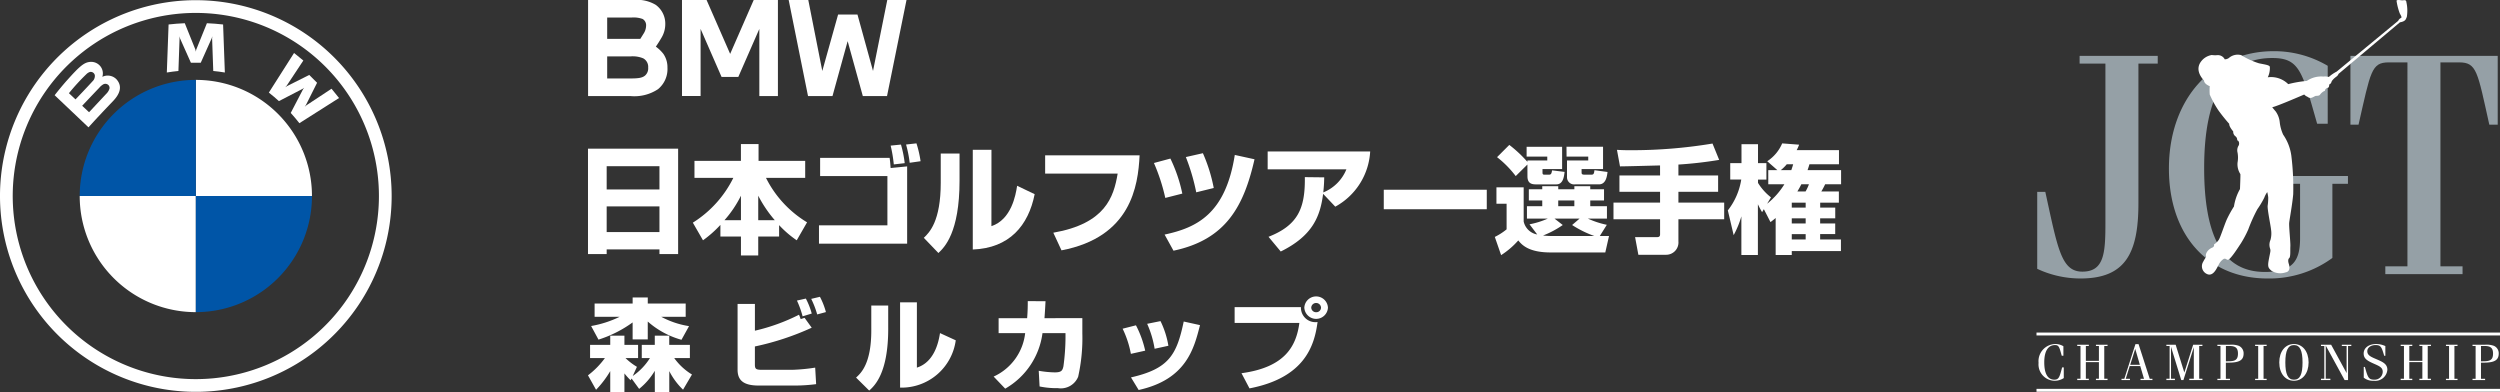 <svg id="グループ_38729" data-name="グループ 38729" xmlns="http://www.w3.org/2000/svg" xmlns:xlink="http://www.w3.org/1999/xlink" width="242.178" height="38" viewBox="0 0 242.178 38">
  <rect x="0" y="0" width="242.178" height="38" fill="#333333" stroke="none"/>
  <defs>
    <clipPath id="clip-path">
      <rect id="長方形_33860" data-name="長方形 33860" width="242.178" height="38" fill="none"/>
    </clipPath>
  </defs>
  <path id="パス_120994" data-name="パス 120994" d="M56.959,14.4h8.732V24.613H63.882v-.452H58.769v.452h-1.81Zm6.923,1.7H58.769v2.251h5.113Zm0,3.892H58.769v2.488h5.113Z" fill="#fff"/>
  <g id="グループ_38728" data-name="グループ 38728">
    <g id="グループ_38727" data-name="グループ 38727" clip-path="url(#clip-path)">
      <path id="パス_120995" data-name="パス 120995" d="M69.786,21.785A10.87,10.87,0,0,1,68.1,23.278l-.984-1.708a10.718,10.718,0,0,0,3.925-4.343H67.274V15.586h4.5V13.958h1.708v1.628H78v1.641H74.2a10.525,10.525,0,0,0,3.981,4.31l-1,1.741a9.987,9.987,0,0,1-1.708-1.47v1.108H73.451v1.833H71.777V22.916H69.786Zm1.991-.452V18.957a10.7,10.7,0,0,1-1.6,2.376Zm3.28,0a12.072,12.072,0,0,1-1.606-2.376v2.376Z" fill="#fff"/>
      <path id="パス_120996" data-name="パス 120996" d="M86.176,15.293c.046.248.08.724.1.984l1.6-.158v7.488h-8.54V21.831h6.628V17.058H79.446V15.293Zm.407.634a13.421,13.421,0,0,0-.305-1.822l1-.1a10.9,10.9,0,0,1,.362,1.8Zm1.539-.159A11.407,11.407,0,0,0,87.771,14l1.007-.113a10.692,10.692,0,0,1,.4,1.731Z" fill="#fff"/>
      <path id="パス_120997" data-name="パス 120997" d="M92.952,17.509c0,5.023-1.46,6.448-2.048,7l-1.413-1.471c.531-.509,1.64-1.584,1.64-5.339V14.874h1.821Zm3.088,4.4c1.934-.645,2.353-3.009,2.489-3.914l1.7.815c-.61,3.042-2.443,5.226-5.995,5.361v-9.66h1.81Z" fill="#fff"/>
      <path id="パス_120998" data-name="パス 120998" d="M110.395,15.044c-.147,3-.848,7.929-7.567,9.207l-.792-1.708c5.034-.882,5.848-3.438,6.233-5.724h-7.025V15.044Z" fill="#fff"/>
      <path id="パス_120999" data-name="パス 120999" d="M112.883,19.173a18.289,18.289,0,0,0-1.1-3.383l1.595-.429a14.522,14.522,0,0,1,1.154,3.393Zm-.067,3.551c3.1-.667,5.9-1.979,6.8-7.714l1.911.419c-1.028,4.513-2.737,7.782-7.85,8.857Zm3.065-4.094a19.9,19.9,0,0,0-1.006-3.416l1.651-.373a15.527,15.527,0,0,1,1.051,3.37Z" fill="#fff"/>
      <path id="パス_121000" data-name="パス 121000" d="M122.883,22.939c2.851-1.12,3.563-2.76,3.518-5.78l1.878.022c-.011.4-.011.69-.091,1.459a4.055,4.055,0,0,0,2.24-2.239H122.8V14.67h9.931a6.5,6.5,0,0,1-3.381,5.35l-1.177-1.243c-.283,2.149-.984,4.049-4.106,5.587Z" fill="#fff"/>
      <rect id="長方形_33859" data-name="長方形 33859" width="9.977" height="1.889" transform="translate(134.048 18.38)" fill="#fff"/>
      <path id="パス_121001" data-name="パス 121001" d="M154.975,22.861h.893l-.361,1.594H150.2c-2.172,0-2.806-.78-3.123-1.164a7.852,7.852,0,0,1-1.662,1.424l-.611-1.764a5.889,5.889,0,0,0,1.142-.735V19.738h-.984V18.144H147.6v3.313a1.632,1.632,0,0,0,1.313,1.257l-.747-.985a8.115,8.115,0,0,0,1.776-.555h-2.025v-1.2H149.4v-.556h-1.3V18.336h1.3v-.3h1.55v.3h1.561v-.3h1.539v.3h1.334v1.085h-1.334v.556h1.617v1.2h-1.844a8.443,8.443,0,0,0,1.832.6Zm-7.013-6.924-1.132,1.121a9.874,9.874,0,0,0-1.809-1.834l1.187-1.186a12.363,12.363,0,0,1,1.754,1.64v-.136h1.923v-.374h-2v-.949h3.439v2.159h-1.9v.329c0,.125.012.215.188.215h.435c.226,0,.249-.124.305-.419l1.211.147c-.056.476-.148,1.21-.792,1.21h-2.018c-.479,0-.787-.181-.787-.78Zm5.056,5.237h-2.432l.8.623a9.018,9.018,0,0,1-1.912,1.019,8.872,8.872,0,0,0,1.1.045h3.869a10.274,10.274,0,0,1-2.151-1.064Zm-2.07-1.2h1.561v-.556h-1.561Zm.8-5.758h3.541v2.159H153.21v.317c0,.114,0,.227.261.227h.712c.215,0,.238-.147.272-.431l1.267.171c-.046.373-.136,1.2-.826,1.2h-2.307a.692.692,0,0,1-.792-.667V15.542h2.058v-.374h-2.1Z" fill="#fff"/>
      <path id="パス_121002" data-name="パス 121002" d="M160.811,16.027c-.554.011-3.269.09-3.88.09l-.294-1.6c.43.022.747.034,1.256.034a47.715,47.715,0,0,0,8-.645l.645,1.583a38.942,38.942,0,0,1-3.948.452V17h3.846v1.582h-3.846v1.043h4.434v1.616h-4.434v2.139a1.191,1.191,0,0,1-1.188,1.3h-2.692l-.317-1.706h2.07c.193,0,.351-.023.351-.272v-1.46H156.3V19.626h4.513V18.583h-3.936V17h3.936Z" fill="#fff"/>
      <path id="パス_121003" data-name="パス 121003" d="M176.806,17.848a7.559,7.559,0,0,1-.373.7h1.7v1.084h-1.81v.477h1.459v1.039H176.32v.5h1.459v1.028H176.32V23.2h2.014v1.119h-4.763V24.7H172.01V21.117c-.169.147-.26.215-.5.4l-.644-1.256-.17.294a8.582,8.582,0,0,1-.407-.769V24.7h-1.6V20.959a9.283,9.283,0,0,1-.747,1.821l-.565-2.4a6.441,6.441,0,0,0,1.3-2.987H167.61V15.8H168.7V13.969h1.6V15.8h.814v1.6h-.814v.317a5.3,5.3,0,0,0,1.256,1.4l-.373.621a7.435,7.435,0,0,0,1.674-1.889h-1.562V16.481h.882l-.984-.861a3.873,3.873,0,0,0,1.449-1.73l1.639.125a3.637,3.637,0,0,1-.237.531h4.1v1.368h-2.862c-.068.227-.068.238-.181.567h3.247v1.367Zm-3.28-1.367c.1-.284.124-.375.181-.567h-.622a4.087,4.087,0,0,1-.577.567Zm.045,3.631h1.346v-.477h-1.346Zm0,1.538h1.346v-.5h-1.346Zm0,1.55h1.346v-.522h-1.346Zm.928-5.352c-.079.159-.17.34-.385.7h.792a4.037,4.037,0,0,0,.328-.7Z" fill="#fff"/>
      <path id="パス_121004" data-name="パス 121004" d="M63.43,35.922a6.449,6.449,0,0,1-1.516,1.75l-.733-1.006-.092.173a6.643,6.643,0,0,1-.6-.666V38H59.115v-2.05a9.536,9.536,0,0,1-1.374,1.808l-.783-1.4A7.968,7.968,0,0,0,58.6,34.685H57.161V33.408h1.954v-.889h1.374v.889h1.323v1.277H60.591a5.954,5.954,0,0,0,1.109.85l-.407.889a5.914,5.914,0,0,0,1.669-1.739h-.793V33.408H63.43v-.889h1.4v.889h2v1.277H65.312a5.811,5.811,0,0,0,1.72,1.594l-.864,1.47a6.708,6.708,0,0,1-1.334-1.8V38h-1.4Zm-6.167-4.341a10.274,10.274,0,0,0,2.757-.889H57.6V29.406h3.684v-.589h1.466v.589h3.673v1.286H64.061a8.376,8.376,0,0,0,2.687.9l-.733,1.324a8.262,8.262,0,0,1-3.266-1.769v1.731H61.283V31.233A11.531,11.531,0,0,1,57.976,32.9Z" fill="#fff"/>
      <path id="パス_121005" data-name="パス 121005" d="M73.129,29.444v2.591A18.624,18.624,0,0,0,77.4,30.488c.051.116.062.145.164.425l.376-.125.692.957a26.072,26.072,0,0,1-5.505,1.817v1.75c0,.435.112.512.682.512h2.941a17.7,17.7,0,0,0,2.218-.212l.092,1.6a16.075,16.075,0,0,1-2.025.136H73.485c-1.587,0-2.035-.609-2.035-1.547V29.444Zm4.62,1.2a8.942,8.942,0,0,0-.549-1.528l.864-.193a7.191,7.191,0,0,1,.57,1.45Zm1.414-.184a8.766,8.766,0,0,0-.58-1.508l.845-.2a7.018,7.018,0,0,1,.58,1.48Z" fill="#fff"/>
      <path id="パス_121006" data-name="パス 121006" d="M86.042,31.851c0,4.293-1.312,5.511-1.842,5.984l-1.272-1.257c.478-.434,1.475-1.353,1.475-4.562V29.6h1.639Zm2.778,3.761c1.74-.551,2.117-2.572,2.239-3.345l1.526.7a5.3,5.3,0,0,1-5.393,4.582V29.289H88.82Z" fill="#fff"/>
      <path id="パス_121007" data-name="パス 121007" d="M104.848,30.817V32.3a17.152,17.152,0,0,1-.407,4.2,1.815,1.815,0,0,1-1.964,1.1,8.046,8.046,0,0,1-1.771-.164l-.082-1.518a9.852,9.852,0,0,0,1.547.155c.641,0,.753-.165.845-.59a21.266,21.266,0,0,0,.2-2.717v-.493h-2.229a7.286,7.286,0,0,1-3.612,5.376l-1.12-1.17a5.26,5.26,0,0,0,3.053-4.206H96.737v-1.45H99.5c.061-.754.061-1.267.061-1.653l1.72.01c-.021.454-.051.956-.1,1.643Z" fill="#fff"/>
      <path id="パス_121008" data-name="パス 121008" d="M109.55,34.278a9.541,9.541,0,0,0-.8-2.436l1.292-.329a9.965,9.965,0,0,1,.895,2.456Zm.01,2.282c3.674-.841,4.427-2.175,5.109-5.414l1.577.348c-.58,2.281-1.333,5.269-5.943,6.284Zm2.29-2.775a9.652,9.652,0,0,0-.723-2.417l1.293-.261a8.581,8.581,0,0,1,.763,2.388Z" fill="#fff"/>
      <path id="パス_121009" data-name="パス 121009" d="M126.024,29.754a1.4,1.4,0,0,0,1.609,1.44c-.3,2.3-1.252,5.4-6.594,6.429l-.774-1.47c4.305-.58,5.312-2.707,5.607-4.872H119.6V29.754Zm2.616.048a1.146,1.146,0,0,1-2.289,0,1.146,1.146,0,0,1,2.289,0m-1.618,0a.464.464,0,0,0,.479.444.455.455,0,0,0,.468-.444.474.474,0,0,0-.947,0" fill="#fff"/>
      <path id="パス_121010" data-name="パス 121010" d="M18.971.018A18.97,18.97,0,1,0,37.94,18.988,18.971,18.971,0,0,0,18.971.018m17.736,18.97A17.737,17.737,0,1,1,18.971,1.252,17.736,17.736,0,0,1,36.707,18.988" fill="#fff"/>
      <path id="パス_121011" data-name="パス 121011" d="M28.164,10.94c.257.277.629.723.837.994l3.842-2.439c-.192-.251-.5-.632-.727-.9L29.684,10.2l-.166.143.124-.181,1.074-2.144-.759-.759L27.813,8.336l-.181.124.144-.167,1.609-2.431c-.283-.241-.555-.462-.9-.73L26.044,8.97c.309.238.716.587.975.825l2.3-1.191.147-.108-.108.147Z" fill="#fff"/>
      <path id="パス_121012" data-name="パス 121012" d="M19.448,6.076,20.5,3.725l.067-.208-.019.218.111,3.141c.368.035.748.086,1.123.148l-.17-4.653c-.525-.058-1.047-.1-1.569-.122L19.006,4.816l-.036.19-.036-.19L17.9,2.249c-.522.022-1.044.064-1.569.122L16.16,7.024c.376-.062.756-.113,1.124-.148l.11-3.141-.019-.218.067.208,1.05,2.351Z" fill="#fff"/>
      <path id="パス_121013" data-name="パス 121013" d="M10.958,9.784c.606-.639.951-1.378.343-2.083a1.18,1.18,0,0,0-1.345-.277l-.045.018.015-.04A1.109,1.109,0,0,0,9.543,6.24,1.145,1.145,0,0,0,8.694,6c-.57.058-1.009.447-2.2,1.779-.359.4-.884,1.035-1.2,1.446l3.278,3.11c1.089-1.2,1.532-1.652,2.388-2.554m-4.277-.76a20.4,20.4,0,0,1,1.68-1.831A.892.892,0,0,1,8.7,6.974a.406.406,0,0,1,.487.315.721.721,0,0,1-.243.606c-.35.394-1.629,1.733-1.629,1.733l-.638-.6m1.283,1.217S9.211,8.923,9.618,8.5a1.5,1.5,0,0,1,.377-.324.426.426,0,0,1,.441.01.388.388,0,0,1,.167.41,1.205,1.205,0,0,1-.322.505L8.628,10.871Z" fill="#fff"/>
      <path id="パス_121014" data-name="パス 121014" d="M30.22,18.988H18.971V7.739A11.243,11.243,0,0,1,30.22,18.988" fill="#fff"/>
      <path id="パス_121015" data-name="パス 121015" d="M18.97,18.988V30.237A11.243,11.243,0,0,1,7.721,18.988Z" fill="#fff"/>
      <path id="パス_121016" data-name="パス 121016" d="M18.97,7.739V18.988H7.721A11.243,11.243,0,0,1,18.97,7.739" fill="#0055a7"/>
      <path id="パス_121017" data-name="パス 121017" d="M30.22,18.988A11.243,11.243,0,0,1,18.971,30.237V18.988Z" fill="#0055a7"/>
      <path id="パス_121018" data-name="パス 121018" d="M199.724,34.463c-.22-.787-.263-1.036-.643-1.036-.671,0-1.051.572-1.051,1.676s.342,1.676.976,1.676c.46,0,.514-.3.754-1.187h.16v1.034a1.636,1.636,0,0,1-.865.26,1.587,1.587,0,0,1-1.577-1.735,1.666,1.666,0,0,1,1.606-1.826,1.485,1.485,0,0,1,.8.216v.922Z" fill="#fff"/>
      <path id="パス_121019" data-name="パス 121019" d="M203.324,33.516h-.287v-.123h1.123v.123h-.318V36.69h.318v.128h-1.123V36.69h.287V35.078h-1.265V36.69h.288v.128h-1.123V36.69h.317V33.516h-.317v-.123h1.123v.123h-.288v1.44h1.265Z" fill="#fff"/>
      <path id="パス_121020" data-name="パス 121020" d="M207.291,35.337h-.934l.485-1.543Zm-1.778,1.358v.122h.819v-.122h-.409l.386-1.235h1.021l.362,1.235h-.338v.122h1.154v-.122h-.26l-1.084-3.361h-.3l-1.078,3.361Z" fill="#fff"/>
      <path id="パス_121021" data-name="パス 121021" d="M213.351,33.516h-.312V36.69h.312v.128h-1.275V36.69h.441V33.64l-1.007,3.178H211.3l-.991-3.219V36.69h.377v.128h-.827V36.69h.314V33.516h-.314v-.123h.9l.841,2.7.855-2.7h.894Z" fill="#fff"/>
      <path id="パス_121022" data-name="パス 121022" d="M215.626,35V33.516h.348c.566,0,.82.184.82.732,0,.654-.322.752-1,.752Zm.406-1.607H214.8v.123h.3v3.179h-.3v.123h1.222v-.123h-.4V35.131h.235c1,0,1.484-.195,1.484-.883a.786.786,0,0,0-.468-.748,2.063,2.063,0,0,0-.845-.107" fill="#fff"/>
      <path id="パス_121023" data-name="パス 121023" d="M219.573,33.516h-.3v3.179h.3v.123h-1.119v-.123h.3V33.516h-.3v-.123h1.119Z" fill="#fff"/>
      <path id="パス_121024" data-name="パス 121024" d="M222.219,36.782c-.593,0-.836-.545-.836-1.676s.254-1.679.836-1.679.83.542.83,1.679-.236,1.676-.83,1.676m0-3.457c-.827,0-1.423.7-1.423,1.781s.592,1.779,1.423,1.779,1.417-.718,1.417-1.779c0-1.079-.6-1.781-1.417-1.781" fill="#fff"/>
      <path id="パス_121025" data-name="パス 121025" d="M224.836,36.818v-.128h.322V33.515h-.322v-.123h.983l1.5,2.75V33.515h-.464v-.123h.92v.123h-.317v3.3h-.334l-1.827-3.343v3.215h.449v.128Z" fill="#fff"/>
      <path id="パス_121026" data-name="パス 121026" d="M230.818,36.012c0-.382-.294-.533-.753-.734-.678-.3-1.094-.494-1.094-1.036,0-.514.456-.917,1.225-.917a2.131,2.131,0,0,1,.876.2v.944h-.108c-.244-.793-.292-1.042-.841-1.042-.467,0-.8.26-.8.592,0,.409.357.551.908.787.635.273,1.036.473,1.036,1.021a1.175,1.175,0,0,1-1.314,1.059,1.42,1.42,0,0,1-.973-.3v-1.04h.109c.279.983.341,1.232.895,1.232a.779.779,0,0,0,.834-.761" fill="#fff"/>
      <path id="パス_121027" data-name="パス 121027" d="M234.657,33.516h-.288v-.123h1.122v.123h-.315V36.69h.315v.128h-1.122V36.69h.288V35.078h-1.265V36.69h.289v.128h-1.125V36.69h.318V33.516h-.318v-.123h1.125v.123h-.289v1.44h1.265Z" fill="#fff"/>
      <path id="パス_121028" data-name="パス 121028" d="M238.063,33.516h-.3v3.179h.3v.123h-1.12v-.123h.3V33.516h-.3v-.123h1.12Z" fill="#fff"/>
      <path id="パス_121029" data-name="パス 121029" d="M240.336,35V33.516h.348c.566,0,.82.184.82.732,0,.654-.324.752-1,.752Zm.407-1.607h-1.227v.123h.3v3.179h-.3v.123h1.22v-.123h-.4V35.131h.235c1,0,1.483-.195,1.483-.883a.785.785,0,0,0-.467-.748,2.063,2.063,0,0,0-.844-.107" fill="#fff"/>
      <path id="パス_121030" data-name="パス 121030" d="M197.278,37.669h44.9v.281h-44.9Zm0-5.453h44.9v.28h-44.9Z" fill="#fff"/>
      <path id="パス_121031" data-name="パス 121031" d="M209.021,6.164h-1.87V19.708c0,4.827-1.267,7.269-5.611,7.269a9.868,9.868,0,0,1-4.192-.936V18.589h.784c1.206,5.491,1.54,7.725,3.589,7.725,2.082,0,2.233-1.751,2.233-4.616V6.164h-2.5V5.411h7.569Z" fill="#95a0a6"/>
      <path id="パス_121032" data-name="パス 121032" d="M224.464,11.985c-1.448-5.095-1.72-6.365-4.344-6.365-4.4,0-6.6,3.562-6.6,10.649,0,6.757,1.871,10.075,5.882,10.075,2.715,0,3.409-1.086,3.409-3.258V17.808H220v-.756h7.449v.756h-1.508v7.179a10.324,10.324,0,0,1-6.275,1.99c-5.819,0-9.56-4.223-9.56-10.648,0-6.816,4.283-11.371,10.134-11.371a10.2,10.2,0,0,1,5.249,1.418v5.609Z" fill="#95a0a6"/>
      <path id="パス_121033" data-name="パス 121033" d="M236.408,25.8h2.142v.754h-7.481V25.8h2.143V6.043H231.4c-1.689,0-1.749.875-2.926,6.033h-.785V5.411h14.268v6.665h-.815C240,6.948,239.938,6.043,238.22,6.043h-1.812Z" fill="#95a0a6"/>
      <path id="パス_121034" data-name="パス 121034" d="M214.042,8.341s-.535-.2-.535-.552c0,0-.924-.85-.348-1.746a1.624,1.624,0,0,1,1.1-.714,2.291,2.291,0,0,0,.5.017.746.746,0,0,1,.755.4.672.672,0,0,0,.4-.129,1.3,1.3,0,0,1,1.194-.276,7.247,7.247,0,0,0,1.726.792c.622.127.972.164,1.047.33a2.012,2.012,0,0,1-.2,1.025,2.365,2.365,0,0,1,1.983.663,10.728,10.728,0,0,1,1.8-.311,2.444,2.444,0,0,1,1.6-.422,1.427,1.427,0,0,1,.533.037,3.5,3.5,0,0,1,.755-.516l5.966-4.923a.542.542,0,0,1,.261-.274c.164-.053-.093-.366-.132-.5a5.888,5.888,0,0,1-.292-1.172c.053-.114.331-.057.515-.041s.42-.109.44.184a3.777,3.777,0,0,1,.04,1.433c-.089.169-.077.421-.664.515l-5.969,5.014s.037.075-.221.276a1.766,1.766,0,0,0-.384.366c-.073.092-.073.275-.2.312s-.039.331-.2.369-.279.164-.279.238-.072.073-.167.13a1.2,1.2,0,0,0-.327.311c-.055.092-.242.108-.369.108s-.348.2-.55.2-.259-.11-.369-.145a.81.81,0,0,1-.239-.185s-2.664,1.158-3.1,1.232c0,0,.185.238.331.4a2.167,2.167,0,0,1,.4,1.065,3.87,3.87,0,0,0,.331,1.194,4.673,4.673,0,0,1,.79,2.037,25.192,25.192,0,0,1,.183,3.732c-.091,1.01-.351,2.4-.389,2.755s.134,1.907.112,2.293.037,1.009-.112,1.141-.088.4-.035.569.184.716-.292.807a1.639,1.639,0,0,1-1.358-.128c-.368-.3-.423-.424-.275-1.193s.183-.755.091-1.033a1.146,1.146,0,0,1,.055-.785,2.368,2.368,0,0,0,.056-.992c-.038-.407-.35-1.873-.332-2.3a5.26,5.26,0,0,0,.057-.846,5.008,5.008,0,0,0-.093-.494,2.225,2.225,0,0,0-.293.55,8.59,8.59,0,0,1-.66,1.1,15.1,15.1,0,0,0-.885,1.965,10.347,10.347,0,0,1-.733,1.376c-.166.238-.916,1.448-1.212,1.562-.148.053-.217-.176-.443-.076a1.318,1.318,0,0,0-.474.551c-.15.24-.445,1.049-.995.956a.823.823,0,0,1-.514-1.231,3.3,3.3,0,0,1,.294-.477s-.127-.185.1-.515a1.122,1.122,0,0,1,.529-.4c.054-.053.167-.093.128-.292a1.472,1.472,0,0,0,.48-.477c.165-.3.514-1.378.752-1.929a11.211,11.211,0,0,1,.7-1.269,4.927,4.927,0,0,1,.584-1.689s.057-1.34.038-1.45a1.74,1.74,0,0,1-.273-1.121,2.733,2.733,0,0,0,0-.955.88.88,0,0,1,.075-.641c.143-.185.071-.533-.112-.555a.427.427,0,0,0-.183-.4.541.541,0,0,1-.2-.459s-.421-.478-.385-.734a16.69,16.69,0,0,1-1.044-1.3,9.556,9.556,0,0,1-.846-1.541,5.677,5.677,0,0,1,0-.827" fill="#fff"/>
      <path id="パス_121035" data-name="パス 121035" d="M61.374,0a3.532,3.532,0,0,1,2.147.47A2.247,2.247,0,0,1,64.447,2.3a2.582,2.582,0,0,1-.407,1.419c-.172.3-.358.581-.507.8a3.562,3.562,0,0,1,.729.7,2.275,2.275,0,0,1,.395,1.333,2.521,2.521,0,0,1-.913,2.086,4.134,4.134,0,0,1-2.691.666H56.968V0Zm.654,3.765c.086-.135.21-.333.3-.481a1.465,1.465,0,0,0,.259-.765.707.707,0,0,0-.333-.68A2.571,2.571,0,0,0,61.164,1.7H58.819V3.765ZM58.819,7.6H61.09c.778,0,1.136-.062,1.4-.283a.926.926,0,0,0,.3-.766.937.937,0,0,0-.481-.9,2.658,2.658,0,0,0-1.259-.185H58.819Z" fill="#fff"/>
      <path id="パス_121036" data-name="パス 121036" d="M66.065,0h2.382l2.284,5.221L73.013,0h2.345V9.306h-1.8V2.8L71.52,7.455H69.9L67.867,2.8v6.5h-1.8Z" fill="#fff"/>
      <path id="パス_121037" data-name="パス 121037" d="M78.3,0l1.357,6.875,1.531-5.468h1.876l1.506,5.468L85.952,0h1.863L85.927,9.306H83.582l-1.469-5.32-1.469,5.32h-2.37L76.4,0Z" fill="#fff"/>
    </g>
  </g>
</svg>
